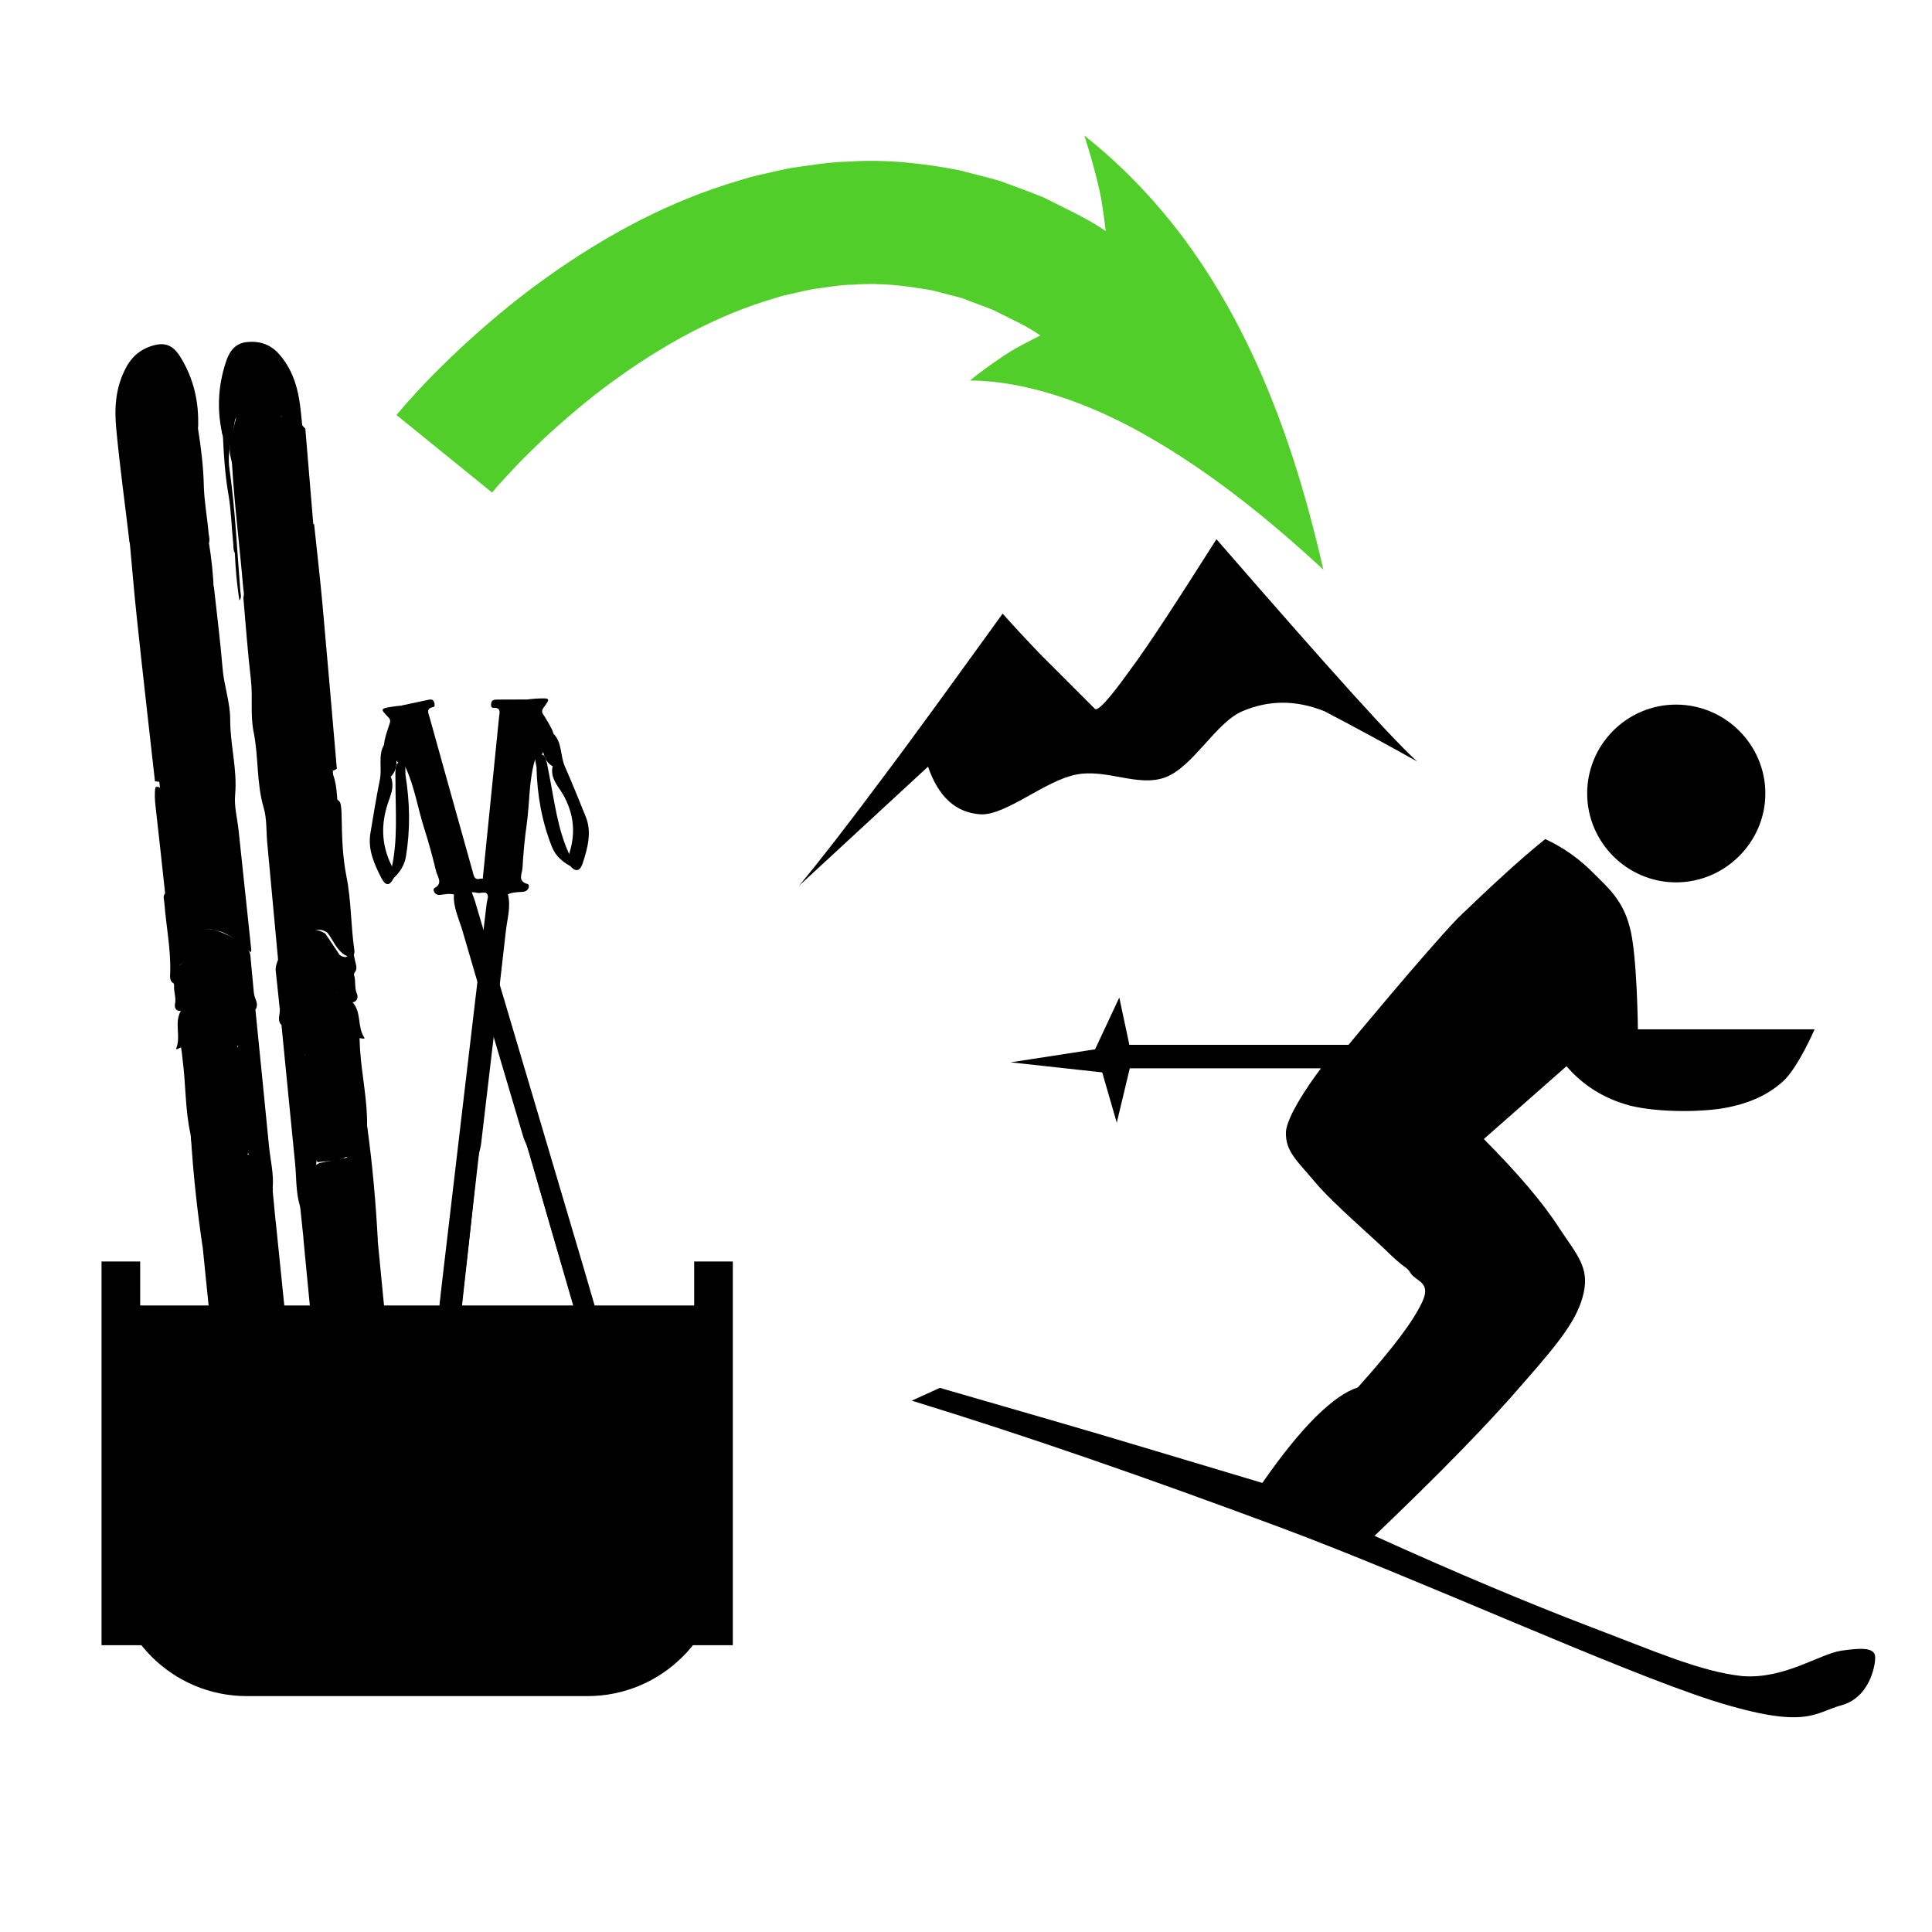<?xml version="1.0" encoding="utf-8"?>
<!-- Generator: Adobe Illustrator 23.1.0, SVG Export Plug-In . SVG Version: 6.00 Build 0)  -->
<svg version="1.1" id="Calque_1" xmlns="http://www.w3.org/2000/svg" xmlns:xlink="http://www.w3.org/1999/xlink" x="0px" y="0px"
	 viewBox="0 0 200 200" style="enable-background:new 0 0 200 200;" xml:space="preserve">
<style type="text/css">
	.st0{fill:none;stroke:#000000;stroke-width:4;stroke-miterlimit:10;}
	.st1{fill:none;stroke:#000000;stroke-miterlimit:10;}
	.st2{fill:#51CE2A;}
</style>
<g>
	<path d="M28.54,126.43c0.42,4.15,0.84,8.3,1.27,12.44c0.16,1.56,0.35,3.1,0.52,4.66c0.1,2.53,0.58,4.97,0.76,7.47
		c0.12,1.63,0.76,3.11,0.74,4.78c-0.02,1.78,0.12,3.53,0.52,5.22c0.08,0.95,0.1,1.91,0.23,2.85c0.09,0.5,0.18,1,0.14,1.53
		c-0.03,0.34,0,0.78-0.65,0.75c-1.98-0.76-4.14-0.17-6.25,0.41c-0.94,0.26-1.01,0.02-1.06-0.64c-0.18-2.48-0.5-4.92-0.71-7.4
		c-0.35-4.19-0.91-8.34-1.34-12.51c-0.59-5.6-1.15-11.21-1.72-16.81c0.02-0.83-0.18-1.61-0.22-2.43c-0.01-0.24-0.23-0.53,0.16-0.72
		c0.33-0.16,0.67-0.11,0.88,0.13c0.25,0.27,0.55,0.44,0.98,0.45c1.26-0.14,2.51-0.17,3.77-0.38C27.26,126.13,28,125.98,28.54,126.43
		"/>
	<path d="M22.13,61.04c-0.33-0.2-0.25-0.57-0.29-0.88c-0.49-4.17-1.14-8.3-1.37-12.52c-0.09-1.69-0.88-2.93-1.44-4.34
		c-0.08-0.2-0.12-0.51-0.43-0.44c-0.33,0.07-0.29,0.38-0.34,0.6c-0.04,0.17-0.12,0.35-0.1,0.5c0.1,0.72-0.01,1.06-0.87,0.63
		c-0.41-0.2-0.95,0.04-1.4,0.25c-0.71,0.32-1.23,0.29-1.54-0.31c-0.1-0.19-0.18-0.47-0.51-0.34c-0.35,0.14-0.16,0.41-0.17,0.62
		c-0.04,0.69-0.37,1.18-1.18,1.38c-0.5-1.87-0.41-3.83-0.05-5.84c0.18-1.03,0.67-1.95,1.37-2.84c1.39-1.77,3.5-1.96,4.66-0.42
		c0.45,0.59,0.71,1.27,0.95,1.96c0.59,1.68,1.11,3.38,1.07,5.26c0.31,1.98,0.57,3.98,0.61,6.02c0.05,1.63,0.35,3.21,0.49,4.82
		c0.03,0.35,0.16,0.69,0.04,1.06C21.89,57.79,22.06,59.4,22.13,61.04"/>
	<path d="M22.79,126.89c-0.47,0.08-0.93,0.08-1.09-0.35c-0.12-0.33-0.38-0.48-0.71-0.31c-0.34,0.17-0.13,0.49-0.13,0.73
		c0,0.75,0.33,1.44,0.13,2.24c-0.58-3.89-1.01-7.82-1.24-11.8c0.47,0.21,0.43,0.68,0.49,1.09c0.21,1.71,0.41,3.42,0.56,4.8
		c-0.3-1.07,0.13-2.34,1.49-3.46c1.03-0.06,2.07-0.29,3.1-0.38c0.29,0.04,0.55,0.15,0.85,0.17c0.87,0.35,0.9,1.17,0.97,1.93
		c0.06,0.69,0.28,1.22,1.03,1.42c0,0.11,0,0.22,0,0.33c-0.08,0.13-0.08,0.26-0.11,0.4c-0.51,2.12-0.86,2.43-3.22,2.82
		C24.2,126.61,23.5,126.75,22.79,126.89"/>
	<path d="M18.74,108.42c-0.18,0.07-0.58,0.32-0.5,0.12c0.52-1.33-0.24-2.58,0.48-3.91c0.07-0.75,0.58-1.22,1.33-1.54
		c0.48,0.17,0.95,0.05,1.49-0.14c1.19-0.43,2.35-0.79,3.48-0.13c0.82,0.47,1.3,0.94,0.94,1.93c0.23,1.2,0.27,2.38-1.15,3.36
		c-0.15,0.13-0.31,0.25-0.48,0.35c-0.99,0.4-2.01,0.61-3.03,0.77c-0.86-0.23-1.8-0.35-2.23-1.15c-0.05,0.03-0.02,0.06-0.02,0.1
		C19.02,108.34,18.91,108.41,18.74,108.42"/>
	<path d="M18.74,108.42c0.32-0.26,0.08-0.58,0.29-0.93c0.14,1.14,1.45,0.99,2.09,1.55c0.41,0.29,0.44,0.76,0.49,1.21
		c0.33,2.77,0.65,5.55,0.96,8.32c0.05,0.45,0.12,0.91-0.22,1.37c-0.3,0.4-0.52,0.81-0.9,1.2c-0.65,0.68-0.39,1.48-0.29,2.22
		c0.04,0.26,0.06,0.52,0.07,0.78c0.01,0.2-0.02,0.43-0.31,0.48c-0.3,0.06-0.33-0.17-0.36-0.36c-0.13-1.1-0.26-2.2-0.39-3.29
		c-0.15-1.19-0.3-2.38-0.45-3.57c-0.56-2.51-0.48-5.17-0.82-7.73C18.87,109.25,18.8,108.83,18.74,108.42"/>
	<path d="M24.7,107.96c1.32-0.97,1.14-2.09,0.95-3.2c0.23-0.26,0.49-0.36,0.79-0.24c0.47,4.72,0.95,9.44,1.41,14.16
		c0.14,1.42,0.5,2.79,0.38,4.27c-0.98,0.34-1.25-0.03-1.3-0.85c-0.06-0.86,0.07-1.87-0.92-2.34c-0.31-0.18-0.36-0.5-0.42-0.82
		c-0.57-3.4-0.53-6.94-0.96-10.38C24.61,108.37,24.67,108.16,24.7,107.96"/>
	<path d="M13.59,56.11l-0.09,0.03c0,0-0.09,0.02-0.09,0.02c-0.46-3.9-1-7.79-1.37-11.71c-0.2-2.1-0.14-4.26,1.03-6.44
		c0.66-1.22,1.66-1.99,3.05-2.31c1.34-0.31,2.05,0.45,2.54,1.23c1.36,2.19,1.97,4.66,1.84,7.37c-0.21-1.57-0.47-3.14-1.03-4.59
		c-0.36-0.93-0.59-1.95-1.34-2.69c-1.08-1.06-2.97-0.93-4.14,0.7c-1.36,1.9-1.75,3.76-1.61,5.72c0.06,0.91-0.16,1.87,0.12,2.74
		C12.85,49.49,13.22,52.8,13.59,56.11"/>
	<path d="M19.97,103.16c-0.42,0.49-0.84,0.99-1.25,1.48c-0.58,0.08-0.66-0.45-0.61-0.67c0.16-0.72-0.16-1.32-0.08-2
		c0.23-0.84,0.51-1.66,1.05-2.43c0.36-0.89,0.71-1.78,1.07-2.67c0.63-0.06,0.53,0.41,0.5,0.73c-0.17,1.8-0.2,3.59-0.56,5.4
		C20.05,103.06,20.01,103.11,19.97,103.16"/>
	<path d="M19.08,99.55c-0.26,0.83-0.4,1.68-1.05,2.43c-0.01-0.06-0.03-0.12-0.06-0.18c-0.31-1.07-0.12-2.26-0.25-3.37
		c-0.22-1.99-0.57-3.95-0.63-5.98c-0.33-3-0.64-6.01-0.99-9c-0.07-0.65-0.12-1.29-0.01-1.96c0.39-0.13,0.51,0.11,0.67,0.31
		c0.11,0.9,0.61,1.66,0.73,2.55c-0.97-0.18-1.06,0.3-0.97,0.97c0.11,0.77,0.41,1.47,0.51,2.25c0.47,3.87,0.52,7.83,1.09,11.68
		C18.23,99.91,18.34,100.21,19.08,99.55"/>
	<path d="M23.05,96.57c1.16,0.55,2.51,0.91,2.86,2.26c0.12,1.32,0.25,2.64,0.37,3.96c-0.1,0.16,0.03,0.42-0.28,0.47
		c-0.25,0.04-0.3-0.18-0.39-0.33c0.01-2.01-1.15-3.47-2.12-5.02c-0.2-0.32-0.44-0.62-0.53-1C22.96,96.78,22.98,96.67,23.05,96.57"/>
	<path d="M22.79,126.89c1.03-0.27,2.05-0.6,3.07-0.79c0.83-0.15,1.26-0.52,1.53-1.22c0.21-0.55,0.44-1.11,0.84-1.6
		c0.1,1.05,0.2,2.1,0.3,3.15C26.64,126.4,24.7,126.84,22.79,126.89"/>
	<path d="M25.89,102.89c0.04,0.08,0.09,0.15,0.13,0.23c0.09-0.11,0.18-0.22,0.27-0.34c0.01,0.59,0.56,1.06,0.16,1.74
		c-0.27,0.08-0.53,0.16-0.79,0.24c-0.21-0.41,0.65-1.06-0.16-1.35c-0.83-0.3-1.43-1.06-2.61-0.59c-0.56,0.22-1.17,0.26-1.73,0.57
		c-0.51,0.29-0.93,0.19-1.19-0.23l0-0.03c1.15-0.56,2.39-0.58,3.57-0.94C24.57,101.93,25.22,102.43,25.89,102.89"/>
	<path d="M17.09,92.45c0.32,3.11,0.9,6.16,0.88,9.35c-0.45-0.25-0.36-0.74-0.35-1.13c0.07-2.45-0.42-4.77-0.6-7.16
		C17,93.17,16.82,92.82,17.09,92.45"/>
	<path d="M23.75,102.34c-1.26,0.35-2.51,0.79-3.79,0.79c-0.09-1.8,0.29-3.65,0.38-5.47c0.01-0.3,0.13-0.61-0.2-0.78
		c0.8-0.84,1.51-0.92,2.91-0.31c0.02,0.07,0.03,0.15,0.05,0.23c0.28,1.42,0.65,2.82,1.05,4.2C24.3,101.47,24.41,101.94,23.75,102.34
		"/>
	<path d="M22.36,119.94c-0.41-3.63-0.83-7.27-1.24-10.9c1.1-0.27,2.21-0.53,3.32-0.8c0.36,0.22,0.29,0.62,0.34,0.96
		c0.25,1.69,0.36,3.41,0.48,5.13c-0.07,1.35,0.25,2.61,0.35,3.93c0.03,0.38,0.14,0.75,0.05,1.16c-0.04,0.06-0.08,0.11-0.12,0.17
		C24.46,119.74,23.39,120.27,22.36,119.94"/>
	<path d="M25.9,124.5c-1.35,1.23-3.11,1.37-4.32,0.34C23.11,124.08,24.4,125.42,25.9,124.5"/>
	<path d="M23.9,103.55c-1.46,0.38-2.59,0.94-3.52,1.9c-0.33,0.34-0.88,0.58-1.18,0.26c-0.28-0.31,0.2-0.7,0.49-0.96
		C20.88,103.69,22.22,103.23,23.9,103.55"/>
	<path d="M23.75,102.34c0.15-0.37,0.29-0.68,0.15-1.1c-0.39-1.13-0.63-2.32-0.9-3.5c-0.07-0.29-0.22-0.62,0.1-0.95
		c0.79,1.21,1.61,2.41,2.35,3.65c0.43,0.72,0.28,1.63,0.43,2.45C25.04,103,24.66,102.11,23.75,102.34"/>
	<path d="M17.93,99.4c-0.13-2.54-0.69-4.98-0.69-7.56c0-2-0.32-3.96-0.69-5.89c-0.08-0.44-0.17-0.89-0.18-1.34
		c-0.01-0.39,0.14-0.66,0.46-0.74l-0.34-2.94c-0.15-0.01-0.3-0.02-0.45-0.06c-0.62-5.56-1.26-11.11-1.85-16.68
		c-0.3-2.75-0.52-5.52-0.78-8.28c0.02-0.04,0.05-0.07,0.08-0.08c-0.37-3.23-0.75-6.46-1.12-9.69c0.3-0.67,0.98-1.19,1.07-1.96
		c0.06-0.52,0.64-0.61,0.9-0.29c0.86,1.02,2.13,0.07,3.19,0.09c0.38,0.01,0.32-0.49,0.43-0.77c0.12-0.3,0.22-0.64,0.61-0.73
		c0.38-0.09,0.6,0.16,0.73,0.42c0.58,1.22,1.45,2.32,1.27,3.86c-0.04,0.36,0.06,0.71,0.11,1.07c0.53,3.95,0.82,7.96,1.27,11.94
		c0.04,0.35,0,0.73,0.2,1.04c0.3,2.78,0.66,5.55,0.89,8.36c0.14,1.81,0.79,3.5,0.79,5.33c-0.01,2.63,0.75,5.1,0.51,7.78
		c-0.11,1.25,0.23,2.46,0.36,3.68c0.44,4.11,0.88,8.23,1.31,12.35c0.01,0.09-0.04,0.19-0.07,0.29c-0.78-0.93-1.82-1.58-2.96-2.12
		c-0.86-0.18-1.72-0.71-2.61,0.35c-0.45,0.94-0.55,1.96-1.35,2.81C18.37,100.15,17.96,100,17.93,99.4"/>
</g>
<g>
	<path d="M31.41,128.25c0.4,4.2,0.81,8.4,1.21,12.59c0.15,1.57,0.27,3.15,0.41,4.73c0.4,2.51,0.41,5.05,0.72,7.57
		c0.2,1.63-0.12,3.28,0.22,4.91c0.37,1.74,0.57,3.5,0.52,5.28c0.11,0.96,0.28,1.91,0.33,2.87c0.01,0.52,0.02,1.04,0.17,1.54
		c0.09,0.32,0.15,0.77,0.77,0.53c1.74-1.38,3.91-1.49,6.02-1.6c0.94-0.05,0.97-0.31,0.88-0.97c-0.31-2.48-0.48-4.98-0.76-7.47
		c-0.48-4.22-0.76-8.46-1.15-12.68c-0.53-5.67-1.09-11.35-1.64-17.02c-0.18-0.81-0.15-1.64-0.26-2.45
		c-0.03-0.24,0.11-0.59-0.29-0.65c-0.35-0.05-0.66,0.11-0.82,0.41c-0.18,0.35-0.44,0.61-0.85,0.75c-1.22,0.27-2.42,0.64-3.66,0.84
		C32.56,127.55,31.83,127.64,31.41,128.25"/>
	<path d="M24.78,62.15c0.27-0.3,0.13-0.64,0.1-0.95c-0.34-4.24-0.53-8.49-1.13-12.7c-0.24-1.68,0.26-3.15,0.53-4.71
		c0.04-0.22,0.01-0.53,0.33-0.58c0.33-0.04,0.35,0.28,0.44,0.48c0.07,0.15,0.18,0.3,0.19,0.46c0.04,0.74,0.21,1.03,0.95,0.33
		c0.35-0.33,0.91-0.26,1.38-0.2c0.73,0.08,1.23-0.11,1.41-0.8c0.06-0.22,0.08-0.52,0.41-0.5c0.36,0.02,0.23,0.35,0.28,0.56
		c0.17,0.66,0.58,1.04,1.39,0.97c0.12-1.99-0.36-3.88-1.09-5.73c-0.38-0.95-1.02-1.7-1.85-2.35c-1.67-1.29-3.71-0.8-4.52,1.08
		c-0.31,0.72-0.42,1.47-0.52,2.22c-0.23,1.83-0.4,3.67,0,5.49c0.09,2.04,0.23,4.08,0.59,6.1c0.27,1.61,0.29,3.25,0.47,4.87
		c0.04,0.35-0.02,0.72,0.17,1.05C24.38,58.9,24.53,60.53,24.78,62.15"/>
	<path d="M36.96,126.86c0.46-0.07,0.9-0.22,0.97-0.69c0.06-0.36,0.27-0.59,0.62-0.53c0.36,0.06,0.21,0.44,0.26,0.68
		c0.15,0.74-0.03,1.52,0.31,2.23c-0.21-4-0.56-7.98-1.11-11.95c-0.41,0.36-0.28,0.8-0.25,1.22c0.13,1.74,0.28,3.48,0.4,4.88
		c0.08-1.14-0.58-2.25-2.09-2.91c-0.99,0.27-2.02,0.38-3.02,0.61c-0.27,0.13-0.49,0.32-0.77,0.43c-0.76,0.63-0.62,1.44-0.54,2.2
		c0.07,0.7-0.03,1.28-0.71,1.72c0.02,0.11,0.04,0.22,0.06,0.33c0.1,0.1,0.13,0.23,0.18,0.35c0.9,1.91,1.29,2.1,3.61,1.73
		C35.57,127.04,36.26,126.95,36.96,126.86"/>
	<path d="M37.22,107.47c0.18,0.01,0.61,0.12,0.5-0.04c-0.76-1.14-0.27-2.61-1.22-3.67c-0.21-0.72-0.79-1.01-1.57-1.08
		c-0.42,0.32-0.89,0.36-1.44,0.34c-1.22-0.04-2.38-0.02-3.33,0.98c-0.68,0.72-1.05,1.33-0.52,2.19c0.02,1.25,0.21,2.41,1.75,2.92
		c0.17,0.09,0.34,0.15,0.53,0.19c1.02,0.07,2.03-0.04,3.03-0.22c0.77-0.5,1.64-0.92,1.9-1.84c0.05,0.02,0.03,0.06,0.04,0.09
		C36.94,107.49,37.06,107.52,37.22,107.47"/>
	<path d="M37.22,107.47c-0.36-0.15-0.19-0.54-0.45-0.82c0.09,1.17-1.19,1.43-1.69,2.19c-0.34,0.41-0.27,0.88-0.23,1.34
		c0.23,2.82,0.46,5.64,0.7,8.46c0.04,0.46,0.06,0.93,0.47,1.27c0.36,0.29,0.65,0.63,1.08,0.89c0.75,0.46,0.66,1.33,0.7,2.08
		c0.02,0.26,0.04,0.53,0.08,0.79c0.03,0.2,0.1,0.41,0.39,0.38c0.29-0.04,0.28-0.27,0.27-0.47c-0.09-1.12-0.18-2.23-0.27-3.35
		c-0.09-1.21-0.18-2.43-0.27-3.64c0.05-2.64-0.54-5.22-0.72-7.84C37.25,108.32,37.24,107.9,37.22,107.47"/>
	<path d="M31.47,108.93c-1.44-0.53-1.49-1.68-1.53-2.83c-0.27-0.19-0.54-0.19-0.8,0.02c0.47,4.77,0.93,9.55,1.41,14.32
		c0.14,1.44,0.07,2.9,0.47,4.31c1,0.02,1.18-0.43,1.08-1.24c-0.11-0.87-0.43-1.81,0.42-2.58c0.26-0.28,0.25-0.61,0.23-0.94
		c-0.12-3.52-0.84-6.97-1.11-10.47C31.63,109.3,31.53,109.12,31.47,108.93"/>
	<path d="M31.95,54.59l0.09,0l0.09-0.01c-0.32-3.97-0.56-7.95-0.98-11.91c-0.22-2.12-0.69-4.22-2.23-5.98
		c-0.86-0.99-1.97-1.42-3.35-1.28c-1.33,0.13-1.86,1.09-2.17,2.02c-0.86,2.58-0.97,5.19-0.31,7.81c-0.1-1.61-0.17-3.23,0.09-4.83
		c0.17-1.03,0.18-2.1,0.75-3.06c0.82-1.38,2.65-1.86,4.07-0.64c1.66,1.42,2.4,3.13,2.65,5.09c0.12,0.91,0.52,1.78,0.42,2.73
		C31.36,47.87,31.65,51.23,31.95,54.59"/>
	<path d="M35.03,102.71c0.49,0.35,0.99,0.7,1.48,1.05c0.57-0.11,0.54-0.65,0.45-0.85c-0.3-0.65-0.1-1.34-0.31-1.98
		c-0.38-0.75-0.81-1.47-1.47-2.05c-0.51-0.76-1.02-1.51-1.53-2.27c-0.61,0.15-0.43,0.57-0.33,0.88c0.51,1.71,0.88,3.45,1.58,5.11
		C34.93,102.64,34.98,102.68,35.03,102.71"/>
	<path d="M35.17,98.89c0.41,0.73,0.71,1.52,1.47,2.05c0-0.07,0.01-0.13,0.03-0.19c0.09-1.15-0.32-2.25-0.42-3.38
		c-0.17-2.02-0.23-4.05-0.57-6.06c-0.27-3.04-0.55-6.09-0.81-9.14c-0.06-0.65-0.14-1.3-0.37-1.92c-0.4,0-0.47,0.27-0.58,0.52
		c0.07,0.92-0.26,1.82-0.2,2.73c0.89-0.49,1.07-0.04,1.11,0.64c0.05,0.79-0.1,1.57-0.04,2.36c0.3,3.94,1.03,7.84,1.23,11.79
		C36.05,98.98,36.01,99.31,35.17,98.89"/>
	<path d="M30.81,97.24c-0.99,0.91-2.21,1.69-2.28,3.12c0.14,1.33,0.28,2.66,0.42,3.99c0.13,0.12,0.05,0.42,0.36,0.37
		c0.25-0.04,0.26-0.27,0.3-0.45c-0.39-1.96,0.42-3.76,1.04-5.6c0.13-0.38,0.3-0.75,0.31-1.15C30.95,97.42,30.9,97.32,30.81,97.24"/>
	<path d="M36.96,126.86c-1.03,0.06-2.06,0.06-3.07,0.21c-0.82,0.12-1.3-0.11-1.69-0.7c-0.31-0.47-0.63-0.94-1.11-1.3
		c0.11,1.06,0.22,2.12,0.33,3.18C33.21,127.61,35.14,127.42,36.96,126.86"/>
	<path d="M29.35,104.34c-0.03,0.09-0.05,0.18-0.08,0.27c-0.11-0.08-0.21-0.16-0.32-0.24c0.11,0.58-0.33,1.21,0.19,1.75
		c0.27-0.01,0.53-0.01,0.8-0.02c0.12-0.47-0.83-0.83-0.11-1.37c0.73-0.55,1.15-1.49,2.37-1.42c0.58,0.04,1.16-0.12,1.75,0
		c0.55,0.12,0.92-0.11,1.08-0.6l-0.01-0.03c-1.21-0.18-2.38,0.19-3.57,0.22C30.41,102.99,29.9,103.68,29.35,104.34"/>
	<path d="M35.68,91.3c0.3,3.15,0.34,6.32,0.98,9.44c0.38-0.39,0.2-0.84,0.11-1.22c-0.54-2.37-0.52-4.8-0.82-7.2
		C35.91,91.98,36.01,91.59,35.68,91.3"/>
	<path d="M31.27,103.12c1.26-0.06,2.54-0.03,3.75-0.44c-0.26-1.79-0.99-3.48-1.43-5.23c-0.07-0.29-0.24-0.56,0.04-0.83
		c-0.92-0.57-1.61-0.41-2.82,0.63c0,0.08,0,0.16-0.01,0.24c0.01,1.48-0.07,2.97-0.19,4.45C30.58,102.45,30.57,102.94,31.27,103.12"
		/>
	<path d="M36,119.65c-0.32-3.69-0.63-7.38-0.94-11.07l-3.31,0.28c-0.3,0.33-0.15,0.69-0.14,1.04c0.09,1.73,0.32,3.45,0.54,5.18
		c0.33,1.3,0.27,2.64,0.43,3.95c0.05,0.38,0.01,0.78,0.18,1.15c0.05,0.04,0.1,0.09,0.15,0.13C33.95,120.13,35.08,120.31,36,119.65"
		/>
	<path d="M33.54,125.51c1.52,0.77,3.22,0.34,4.18-1.05C36.11,124.21,35.14,125.94,33.54,125.51"/>
	<path d="M31.37,104.35c1.46-0.09,2.65,0.09,3.72,0.73c0.38,0.23,0.95,0.28,1.17-0.12c0.21-0.39-0.33-0.62-0.65-0.78
		C34.26,103.53,32.9,103.51,31.37,104.35"/>
	<path d="M31.27,103.12c-0.21-0.32-0.41-0.57-0.35-1.04c0.15-1.23,0.15-2.47,0.17-3.71c0.01-0.31,0.09-0.67-0.28-0.9
		c-0.51,1.44-1.06,2.87-1.52,4.32c-0.27,0.84,0.05,1.69,0.06,2.53C30.18,104.18,30.36,103.19,31.27,103.12"/>
	<path d="M36.68,98.34c-0.37-2.53-0.31-5.1-0.82-7.63c-0.39-1.96-0.46-3.98-0.49-5.99c-0.01-0.46-0.01-0.92-0.09-1.37
		c-0.06-0.39-0.26-0.6-0.58-0.57l-0.25-2.99c0.14-0.05,0.29-0.12,0.42-0.21c-0.49-5.64-0.97-11.29-1.48-16.93
		c-0.25-2.79-0.58-5.57-0.87-8.36c-0.03-0.04-0.06-0.05-0.09-0.05c-0.27-3.28-0.54-6.57-0.82-9.85c-0.42-0.56-1.16-0.85-1.4-1.58
		c-0.16-0.49-0.72-0.39-0.91,0c-0.62,1.28-2.01,0.75-3.01,1.11c-0.36,0.13-0.4-0.38-0.56-0.62c-0.17-0.25-0.34-0.55-0.72-0.52
		c-0.38,0.04-0.54,0.35-0.61,0.64c-0.3,1.33-0.88,2.63-0.5,4.01c0.05,0.17,0.11,0.45,0.12,0.63c0.25,4.25,0.79,8.48,1.15,12.72
		c0.03,0.36,0.14,0.72,0.02,1.08c0.25,2.82,0.45,5.65,0.78,8.47c0.22,1.82-0.08,3.68,0.29,5.47c0.52,2.58,0.28,5.23,1.03,7.79
		c0.35,1.19,0.26,2.48,0.38,3.72c0.38,4.17,0.77,8.34,1.16,12.51c0.12,0.02,0.11,0.02,0.23,0.04c0.56-1.06,1.37-1.97,2.29-2.81
		c0.79-0.45,1.49-1.24,2.55-0.49c0.61,0.78,0.9,1.75,1.83,2.32C36.41,99.22,36.77,98.93,36.68,98.34"/>
</g>
<g>
	<path d="M71.05,163.4c-0.07,1.39-1.74,0.89-2.19,1.84l-0.84,0.2C68.19,163.52,69.84,163.78,71.05,163.4"/>
	<path d="M53.91,116.13c1.17,4.13,2.31,8.27,3.51,12.39c3.34,11.57,6.7,23.14,10.06,34.71c0.06,0.21,0.15,0.42,0.23,0.63
		c0.52,0.34,1.05,0.43,1.6,0.22c0.1-0.08,0.13-0.18,0.1-0.32c0.08-1.2-0.47-2.32-0.8-3.46c-1.84-6.48-3.72-12.94-5.6-19.41
		c-0.09-0.32-0.24-0.63-0.36-0.94c-0.82-1.72-1.2-3.56-1.81-5.33c-0.72-2.09-1.43-4.17-2.14-6.26c-0.91-2.7-1.92-5.38-2.67-8.12
		c-0.38-1.37-0.96-2.69-1.41-4.04C54.45,115.71,54.15,115.41,53.91,116.13"/>
	<path d="M64.29,144.61c-1.3-4.51-2.59-9.02-3.92-13.53c-3.73-12.63-7.49-25.26-11.23-37.89c-0.07-0.23-0.17-0.46-0.26-0.69
		c-0.58-0.38-1.17-0.47-1.78-0.25c-0.12,0.08-0.15,0.2-0.11,0.35c-0.09,1.31,0.53,2.53,0.89,3.77c2.06,7.07,4.16,14.13,6.25,21.19
		c0.1,0.35,0.26,0.69,0.4,1.03c0.91,1.88,1.34,3.88,2.02,5.82c0.8,2.28,1.6,4.56,2.39,6.83c1.02,2.95,2.14,5.88,2.99,8.87
		c0.42,1.5,1.07,2.94,1.58,4.41C63.69,145.07,64.03,145.39,64.29,144.61"/>
	<path d="M64.29,144.61c-0.17,0-0.29,0.62-0.51-0.08c-1.43-4.41-2.96-8.8-4.46-13.19c-0.59-1.7-1.15-3.44-1.85-5.14
		c-0.99-2.44-1.73-4.97-2.58-7.45c-0.05-0.15-0.01-0.78-0.35-0.15c1.85,6.31,3.68,12.63,5.55,18.94c1.97,6.66,3.97,13.31,5.96,19.97
		c0.23-0.19,0.23-0.47,0.22-0.75c-0.06-1.99,0.47-3.93-0.11-5.97C65.43,148.75,65.15,146.62,64.29,144.61"/>
	<path d="M47.05,92.33c0.61,0.06,1.22,0.11,1.83,0.17c-0.14-0.81,0.65-0.46,0.97-0.69c0.16-0.12,0.5-0.01,0.42-0.4
		c-0.07-0.34-0.2-0.52-0.58-0.44c-0.62,0.15-0.65-0.35-0.75-0.71c-1.49-5.32-2.98-10.64-4.46-15.97c-0.13-0.46-0.41-0.95,0.35-1.09
		c0.23-0.04,0.17-0.31,0.11-0.5c-0.1-0.32-0.34-0.31-0.58-0.26c-0.92,0.2-1.85,0.4-2.77,0.59c-0.06,0.64,0.03,1.29,0.26,1.9
		c1.32,3.58,1.88,7.3,3.37,10.86C46.08,87.89,46.37,90.16,47.05,92.33"/>
	<path d="M47.05,92.33c0.37-1.47-0.51-2.85-0.88-4.23c-1.03-3.86-2.5-7.64-3.48-11.52c-0.3-1.17-0.51-2.41-1.12-3.54
		c-0.35,0.04-0.71,0.07-1.06,0.13c-1.13,0.19-1.15,0.22-0.31,1.08c0.33,0.34,0.14,0.6,0.07,0.85c-0.21,0.66-0.46,1.3-0.52,2.01
		c-0.17,0.82-0.16,1.67-0.16,2.52c-0.01,0.67,0.29,0.86,0.89,0.74c0.76-0.76,0.53-1.82,0.6-2.79c0.01-0.08,0-0.15,0.01-0.23
		c0.04-0.29,0.14-0.16,0.25-0.01c0.43,0.63-0.03,1.43,0.61,2.02c0.98,2.09,1.29,4.32,1.99,6.48c0.46,1.43,0.85,2.89,1.2,4.34
		c0.14,0.57,0.75,1.27-0.16,1.75c-0.23,0.12-0.02,0.78,0.59,0.71c0.47-0.06,0.93-0.17,1.43-0.04
		C47.01,92.51,47.04,92.42,47.05,92.33"/>
	<path d="M69.25,161.94c0.01,0.55,0.44,1.22-0.18,1.61c-0.97,0.6-1.64,0.24-1.87-0.98c-0.1-0.54,0.01-1.11-0.44-1.58
		c-0.35,0.79-0.33,1.73-0.82,2.47c-0.47,0.5-1.56,0.75-1.29,1.53c0.3,0.86,1.39,0.64,2.17,0.79c2.63,0.49,5.94-1.27,6.25-3.49
		C71.78,161.7,70.51,162.09,69.25,161.94"/>
	<path d="M40.41,80.31c-0.43-0.16-0.79-0.29-0.72-0.89c0.09-0.76,0.05-1.54,0.06-2.31c-0.63,1.08-0.19,2.38-0.42,3.55
		c-0.37,1.86-0.68,3.74-0.99,5.62c-0.27,1.63,0.38,3.15,1.15,4.63c0.47,0.9,0.88,0.73,1.24,0.03c0.17-0.3,0.13-0.62,0.01-0.94
		c-1.19-2.17-1.35-4.3-0.69-6.51C40.33,82.49,40.95,81.49,40.41,80.31"/>
	<path d="M40.49,90.07c0.08,0.28,0.16,0.57,0.24,0.85c0.65-0.61,1.14-1.34,1.29-2.24c0.46-2.78,0.42-5.61-0.05-8.47
		c-0.16,0.08-0.17,0.24-0.17,0.4c-0.02-0.11,0.01-0.21-0.01-0.32c-0.07-0.35-0.05-0.72-0.19-1.06c-0.11-0.25-0.32-0.4-0.54-0.12
		c-0.19,0.56-0.12,1.16-0.12,1.76C40.93,83.95,41.22,87.09,40.49,90.07"/>
	<path d="M41.24,78.97c0.38,0.71,0.39,1.48,0.59,2.23c0.05-0.33,0.09-0.66,0.14-0.99c0-0.28-0.01-0.57-0.01-0.85
		c-0.13-1.01,0.1-2.08-0.92-2.93c-0.45,0.15-0.25,0.55-0.25,0.87C41.01,77.85,40.73,78.48,41.24,78.97"/>
</g>
<g>
	<path d="M42.28,164.7c0.1,0.54-0.23,1.28,0.52,1.52c1.16,0.38,1.82-0.12,1.82-1.34c0-0.55-0.23-1.07,0.16-1.63
		c0.54,0.69,0.7,1.61,1.37,2.22c0.6,0.39,1.83,0.4,1.69,1.22c-0.15,0.9-1.38,0.92-2.18,1.22c-2.74,1.03-6.65,0.02-7.42-2.07
		C39.5,165,40.95,165.12,42.28,164.7"/>
	<g>
		<path d="M49.76,116.92c-0.44,4.26-0.86,8.53-1.33,12.79c-1.32,11.96-2.66,23.92-3.99,35.88c-0.02,0.22-0.08,0.44-0.13,0.66
			c-0.49,0.44-1.05,0.64-1.67,0.56c-0.13-0.05-0.18-0.15-0.17-0.29c-0.32-1.15,0.05-2.35,0.18-3.53c0.71-6.69,1.46-13.37,2.2-20.06
			c0.04-0.33,0.13-0.66,0.2-0.99c0.54-1.85,0.59-3.71,0.9-5.57c0.36-2.18,0.72-4.36,1.07-6.54c0.45-2.82,1-5.64,1.28-8.46
			c0.14-1.41,0.5-2.82,0.72-4.23C49.1,116.62,49.37,116.27,49.76,116.92"/>
		<path d="M44.2,146.8c0.51-4.66,1.01-9.32,1.55-13.98c1.53-13.07,3.08-26.14,4.62-39.22c0.03-0.24,0.09-0.48,0.14-0.72
			c0.55-0.49,1.17-0.71,1.87-0.62c0.14,0.06,0.2,0.16,0.19,0.31c0.35,1.25-0.07,2.57-0.21,3.86c-0.82,7.31-1.69,14.62-2.55,21.92
			c-0.04,0.36-0.15,0.72-0.23,1.09c-0.61,2.02-0.68,4.06-1.03,6.09c-0.41,2.38-0.82,4.77-1.22,7.15c-0.51,3.08-1.15,6.17-1.47,9.25
			c-0.16,1.54-0.58,3.08-0.83,4.63C44.94,147.12,44.64,147.51,44.2,146.8"/>
		<path d="M44.2,146.8c0.18-0.03,0.43,0.54,0.54-0.18c0.66-4.59,1.45-9.18,2.21-13.77c0.29-1.78,0.56-3.59,0.97-5.39
			c0.59-2.59,0.88-5.19,1.31-7.79c0.02-0.15-0.15-0.76,0.35-0.22c-0.75,6.53-1.48,13.06-2.24,19.59
			c-0.81,6.89-1.65,13.79-2.48,20.68c-0.29-0.14-0.34-0.41-0.39-0.68c-0.33-1.95-1.29-3.73-1.06-5.83
			C43.79,151.07,43.67,148.94,44.2,146.8"/>
		<path d="M52.45,92.33c-0.64,0.18-1.29,0.37-1.94,0.55c-0.01-0.82-0.78-0.31-1.18-0.47c-0.2-0.08-0.54,0.09-0.53-0.3
			c0.01-0.35,0.11-0.55,0.53-0.54c0.7,0.01,0.63-0.48,0.67-0.85c0.56-5.49,1.11-10.98,1.66-16.47c0.05-0.47,0.26-1.01-0.59-0.98
			c-0.26,0.01-0.25-0.26-0.22-0.47c0.04-0.34,0.3-0.37,0.58-0.38c1.04,0,2.07-0.01,3.1-0.01c0.19,0.61,0.22,1.25,0.1,1.9
			c-0.72,3.76-0.58,7.5-1.49,11.27C52.63,87.81,52.77,90.07,52.45,92.33"/>
		<path d="M52.45,92.33c-0.69-1.35-0.01-2.88,0.12-4.3c0.35-3.97,1.18-7.96,1.47-11.94c0.09-1.2,0.07-2.45,0.5-3.68
			c0.39-0.03,0.78-0.09,1.17-0.1c1.25-0.05,1.28-0.03,0.54,0.98c-0.29,0.4-0.03,0.62,0.1,0.84c0.35,0.6,0.75,1.17,0.96,1.84
			c0.34,0.77,0.5,1.59,0.68,2.42c0.14,0.65-0.15,0.89-0.82,0.91c-0.97-0.58-0.93-1.66-1.2-2.58c-0.02-0.07-0.03-0.15-0.06-0.22
			c-0.1-0.27-0.19-0.13-0.27,0.05c-0.33,0.7,0.32,1.39-0.26,2.1c-0.65,2.24-0.54,4.48-0.86,6.72c-0.21,1.49-0.35,2.99-0.43,4.47
			c-0.03,0.59-0.56,1.39,0.52,1.67c0.27,0.07,0.18,0.76-0.49,0.81c-0.52,0.04-1.04,0.03-1.55,0.26
			C52.53,92.49,52.49,92.41,52.45,92.33"/>
		<path d="M57.23,79.23c0.43-0.24,0.79-0.45,0.6-1.02c-0.25-0.72-0.35-1.49-0.52-2.24c0.89,0.91,0.68,2.27,1.16,3.36
			c0.76,1.73,1.47,3.49,2.18,5.25c0.61,1.53,0.21,3.14-0.32,4.75c-0.32,0.98-0.81,0.9-1.33,0.29c-0.23-0.25-0.26-0.57-0.19-0.92
			c0.86-2.36,0.61-4.47-0.54-6.48C57.75,81.34,56.89,80.5,57.23,79.23"/>
		<path d="M59.08,88.75c-0.03,0.29-0.06,0.59-0.09,0.88c-0.82-0.46-1.49-1.06-1.83-1.91c-1.05-2.6-1.55-5.36-1.62-8.25
			c0.18,0.05,0.22,0.2,0.26,0.35c0-0.11-0.05-0.2-0.05-0.31c0-0.36-0.09-0.71,0-1.07c0.07-0.26,0.26-0.45,0.56-0.23
			c0.32,0.51,0.36,1.1,0.48,1.68C57.4,82.89,57.71,86,59.08,88.75"/>
		<path d="M56.08,78.11c-0.27,0.77-0.13,1.52-0.19,2.29c-0.11-0.31-0.23-0.62-0.34-0.94c-0.05-0.28-0.11-0.55-0.16-0.83
			c-0.06-1-0.51-2,0.41-3.04c0.52,0.05,0.38,0.48,0.44,0.8C56.11,76.97,56.54,77.52,56.08,78.11"/>
	</g>
</g>
<g>
	<g transform="matrix(1.085 0 0 1.085 -21.937 -18.178)">
		<path d="M167.65,96.81c-2.43,1.95-5.15,4.48-8.34,7.54c-3.13,3.27-10.43,12.09-10.43,12.09h-20.91l-0.96-4.51l-2.31,4.94
			l-8.06,1.24l8.74,0.96l1.39,4.8l1.24-5.19h18.24c0,0-3.23,4.21-3.34,6.08c-0.07,1.88,1.15,2.82,2.82,4.83
			c1.7,2.02,5.7,5.42,7.23,6.95c1.53,1.43,1.43,1.01,1.88,1.74c0.52,0.73,1.95,0.83,1.08,2.68c-0.87,1.88-2.85,4.48-6.15,8.17
			c-1.18,0.38-2.47,1.29-4.03,2.82c-1.53,1.53-3.2,3.58-5.08,6.29c-8.38-2.5-15.02-4.52-20.2-6.01c-5.15-1.49-8.66-2.5-10.57-3.06
			l-2.68,1.22c10.88,3.34,22.39,7.34,35.25,12.13c12.9,4.8,32.19,13.63,41.23,16.51c8.97,2.82,9.63,1.11,12.24,0.42
			c2.61-0.73,3.2-3.65,3.2-4.55c0-0.9-1.04-0.97-3.2-0.66c-2.12,0.31-5.46,2.75-9.49,2.43c-4-0.42-8.59-2.47-14.46-4.69
			c-5.91-2.26-12.65-5.08-20.62-8.69c6.29-6.01,10.95-10.78,14.32-14.71c3.41-3.89,5.08-6.01,5.63-8.45
			c0.56-2.47-0.66-3.69-2.29-6.15c-1.6-2.5-3.96-5.25-7.23-8.55l7.89-6.95c1.56,1.81,3.51,3.06,6.01,3.75
			c2.5,0.63,6.36,0.66,8.83,0.28c2.5-0.42,4.31-1.25,5.77-2.54c1.46-1.29,3.06-5.01,3.06-5.01h-16.86c0,0-0.07-7.36-0.8-9.83
			c-0.66-2.47-1.98-3.62-3.34-4.97C170.99,98.76,169.46,97.65,167.65,96.81L167.65,96.81z"/>
		<path d="M180.13,83.98c4.69,0,8.52,3.82,8.52,8.48s-3.86,8.48-8.52,8.48c-4.66,0-8.48-3.82-8.48-8.48S175.44,83.98,180.13,83.98"
			/>
		<path d="M146.58,84.61c-2.71-1.08-5.28-1.08-7.82,0c-2.54,1.08-4.62,5.21-7.3,6.29c-2.64,1.01-5.6-0.83-8.59-0.24
			c-2.96,0.59-6.68,3.89-9.07,3.79c-2.36-0.14-4.03-1.63-5.04-4.55l-12.31,11.37c2.02-2.43,4.59-5.74,7.82-10.08
			c3.3-4.38,7.06-9.6,11.61-15.89c0.9,1.01,2.05,2.26,3.51,3.79c1.49,1.49,3.23,3.23,5.28,5.28c0.24,0.31,1.32-0.83,3.27-3.55
			c2.02-2.71,4.69-6.88,8.34-12.62c5.56,6.4,9.87,11.3,13.11,14.88s5.21,5.6,6.05,6.33C152.49,87.77,149.57,86.17,146.58,84.61z"/>
		<path d="M142.58,80.58c-1.81,0.17-3.44,0.76-5.08,1.74c-1.63,0.97-2.71,3.09-4.55,4.03c-1.77,0.9-3.86,1.43-6.29,1.53l10.12-14.64
			L142.58,80.58L142.58,80.58z"/>
		<path d="M120.58,89.13c-1.29,0.49-3.34,2.19-5.04,2.02c-1.7-0.21-3.3-1.15-5.04-3.02l5.56-7.82l7.34,7.82
			C122.84,88.29,121.93,88.61,120.58,89.13z"/>
	</g>
</g>
<g>
	<path d="M60.81,175.58H25.55c-7.7,0-13.95-6.25-13.95-13.95v-26.49h63.17v26.49C74.76,169.33,68.52,175.58,60.81,175.58z"/>
	<polyline class="st0" points="12.51,130.59 12.51,168.31 73.86,168.31 73.86,130.59 	"/>
</g>
<path class="st1" d="M33.83,98.42"/>
<g>
	<g>
		<path class="st2" d="M100.4,39.39c5.55,0.02,12.11,2.16,18.38,5.76c6.3,3.59,12.38,8.42,18.17,13.78l0.05,0.07l-0.01-0.04
			l0.02,0.02l-0.03-0.05c-1.75-7.66-4.05-15.42-7.74-23.1c-3.7-7.64-8.9-15.36-16.99-21.8c0.54,1.68,1.01,3.33,1.4,4.96
			c0.41,1.6,0.61,3.33,0.82,4.93c-1.97-1.35-4.2-2.35-6.36-3.44c-1.12-0.48-2.28-0.88-3.43-1.32l-1.23-0.45
			c-0.46-0.14-0.93-0.25-1.4-0.38l-2.81-0.72c-3.79-0.73-7.69-1.15-11.53-0.87c-1.93,0.03-3.81,0.37-5.7,0.63
			c-0.94,0.15-1.85,0.4-2.78,0.6l-1.38,0.32c-0.46,0.12-0.9,0.27-1.35,0.4c-7.22,2.12-13.7,5.64-19.55,9.77
			c-2.93,2.06-5.69,4.32-8.32,6.7c-1.32,1.19-2.59,2.43-3.85,3.69c-0.62,0.65-1.24,1.28-1.85,1.96l-0.92,1.02l-0.46,0.53l-0.51,0.6
			l9.9,8.03l0.64-0.75l0.74-0.82c0.5-0.55,1.04-1.1,1.56-1.65c1.07-1.08,2.17-2.15,3.31-3.18c2.27-2.05,4.64-4,7.12-5.74
			c4.94-3.5,10.27-6.33,15.76-7.94c0.34-0.1,0.68-0.22,1.03-0.31l1.04-0.23c0.69-0.14,1.38-0.34,2.07-0.45
			c1.39-0.17,2.77-0.45,4.15-0.45c2.77-0.23,5.5,0.12,8.19,0.6l2,0.52c0.33,0.09,0.67,0.16,1,0.26l0.89,0.34
			c0.83,0.32,1.67,0.6,2.49,0.95c1.6,0.84,3.25,1.52,4.77,2.59c-1.34,0.68-2.59,1.29-3.83,2.13
			C102.64,37.67,101.48,38.52,100.4,39.39z"/>
	</g>
</g>
</svg>
